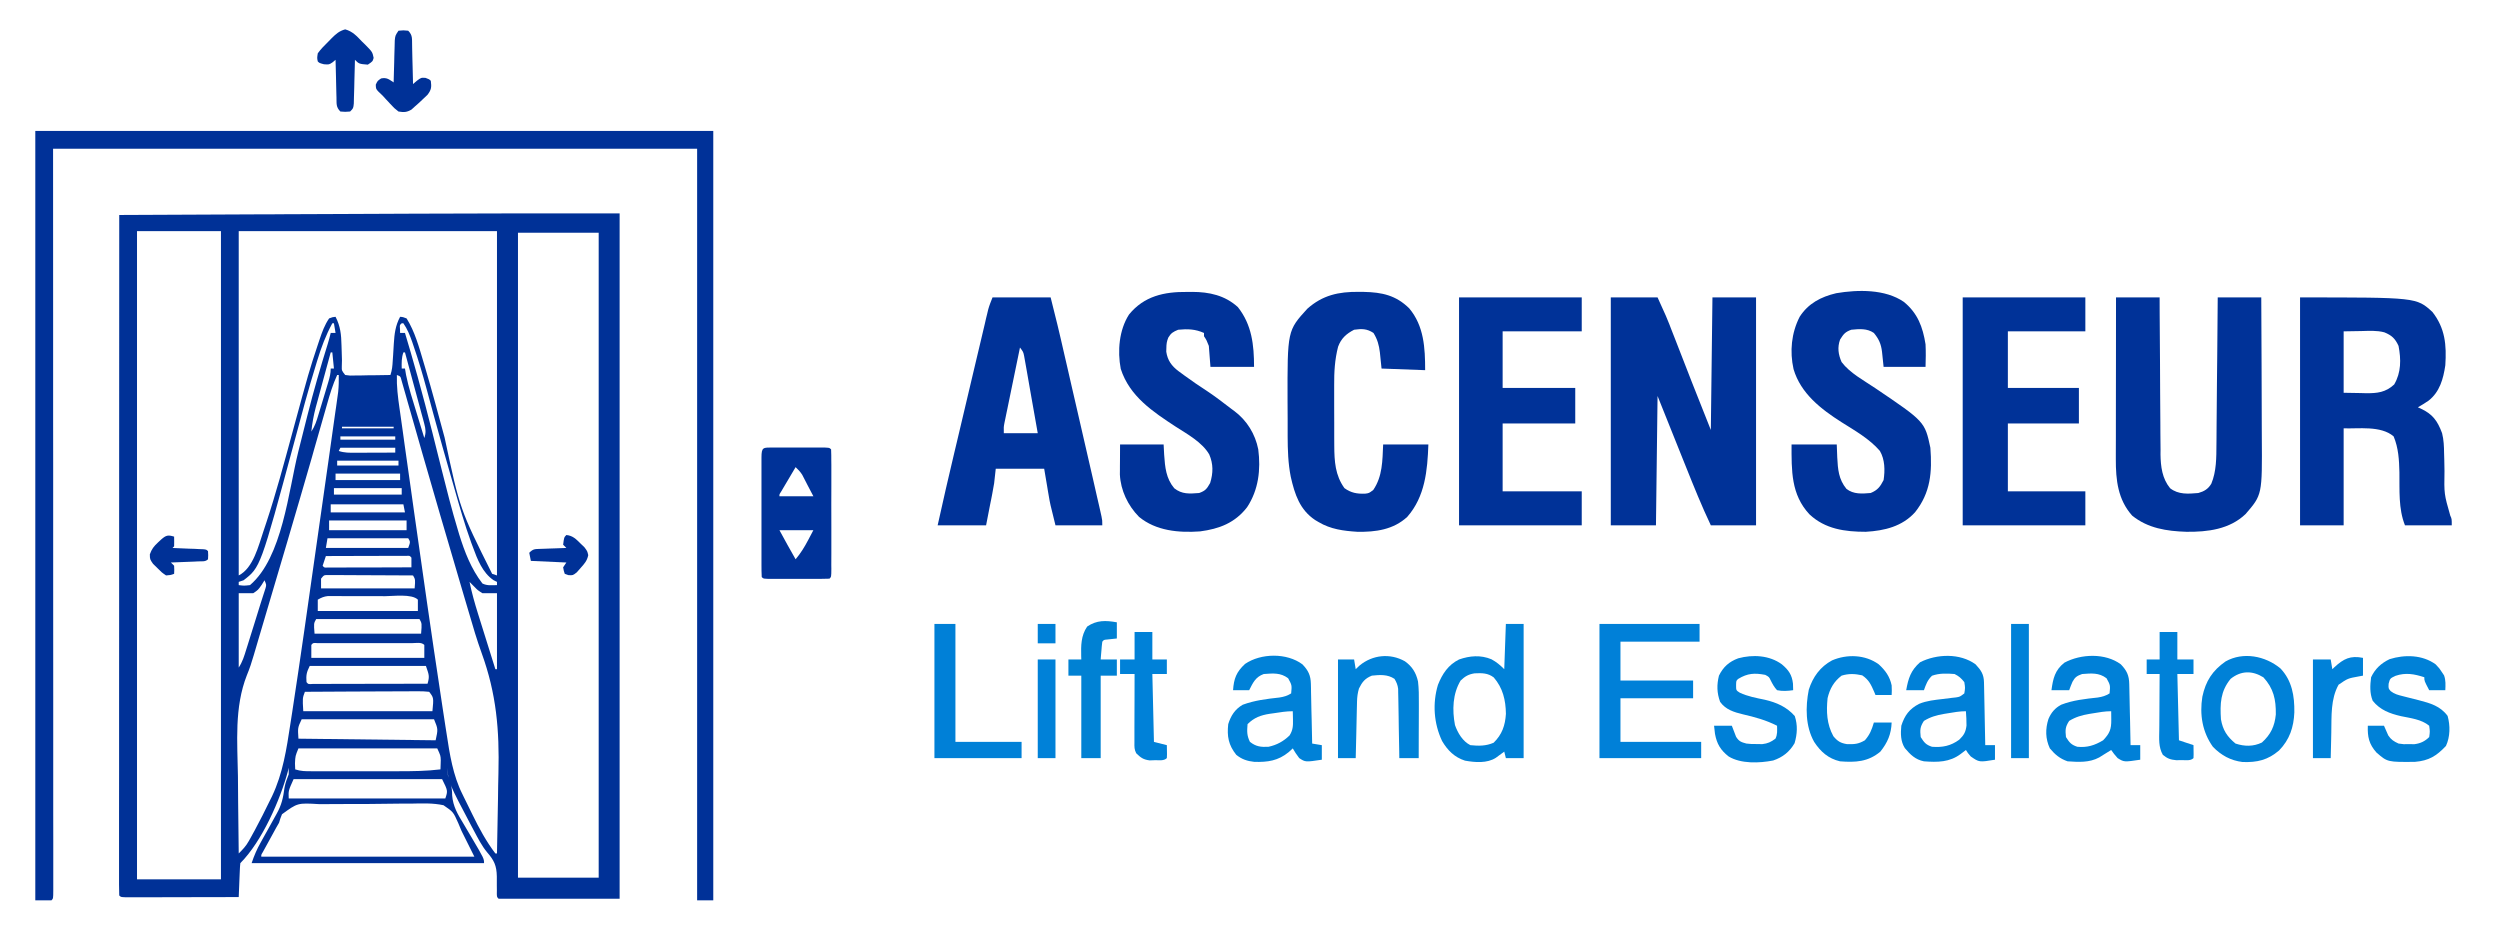 <?xml version="1.0" encoding="UTF-8"?>
<svg xmlns="http://www.w3.org/2000/svg" xmlns:xlink="http://www.w3.org/1999/xlink" width="200px" height="75px" viewBox="0 0 199 75" version="1.1">
<g id="surface1">
<path style=" stroke:none;fill-rule:nonzero;fill:rgb(0%,19.216%,59.216%);fill-opacity:1;" d="M 49.07 17.07 C 49.07 35.16 49.07 53.254 49.07 71.898 C 45.875 71.898 42.68 71.898 39.387 71.898 C 39.258 71.766 39.258 71.766 39.246 71.523 C 39.246 71.418 39.246 71.309 39.25 71.203 C 39.246 71.027 39.246 71.027 39.246 70.848 C 39.242 70.602 39.242 70.359 39.246 70.113 C 39.23 69.254 39.031 68.828 38.473 68.188 C 38.031 67.656 37.727 67.043 37.402 66.434 C 37.328 66.301 37.258 66.164 37.184 66.027 C 35.434 62.711 35.434 62.711 35.254 61.422 C 35.324 62.047 35.324 62.047 35.516 62.641 C 35.648 62.996 35.668 63.258 35.672 63.633 C 35.742 64.516 36.117 65.141 36.57 65.883 C 36.719 66.133 36.863 66.383 37.012 66.633 C 37.121 66.812 37.121 66.812 37.23 67 C 38.223 68.688 38.223 68.688 38.223 69.051 C 32.09 69.051 25.953 69.051 19.629 69.051 C 19.832 68.445 20.051 67.938 20.359 67.391 C 20.406 67.309 20.449 67.227 20.496 67.141 C 20.641 66.883 20.785 66.625 20.93 66.367 C 21.027 66.195 21.121 66.02 21.219 65.844 C 21.355 65.598 21.492 65.352 21.629 65.105 C 22.035 64.387 22.152 63.828 22.262 63.008 C 22.336 62.617 22.453 62.305 22.598 61.941 C 22.598 61.77 22.598 61.598 22.598 61.422 C 22.574 61.523 22.574 61.523 22.551 61.629 C 21.926 63.984 20.461 67.312 18.727 69.051 C 18.703 69.254 18.691 69.457 18.684 69.66 C 18.68 69.781 18.672 69.902 18.668 70.027 C 18.664 70.156 18.656 70.285 18.652 70.418 C 18.645 70.609 18.645 70.609 18.637 70.809 C 18.621 71.129 18.609 71.449 18.598 71.766 C 17.367 71.77 16.141 71.773 14.914 71.773 C 14.344 71.773 13.777 71.777 13.207 71.777 C 12.656 71.777 12.109 71.777 11.559 71.781 C 11.348 71.781 11.137 71.781 10.93 71.781 C 10.637 71.781 10.344 71.781 10.047 71.781 C 9.883 71.781 9.715 71.781 9.543 71.781 C 9.168 71.766 9.168 71.766 9.039 71.637 C 9.027 71.348 9.023 71.062 9.023 70.773 C 9.023 70.68 9.023 70.586 9.023 70.492 C 9.023 70.18 9.023 69.867 9.023 69.555 C 9.023 69.332 9.023 69.105 9.023 68.883 C 9.023 68.262 9.023 67.641 9.023 67.02 C 9.023 66.352 9.023 65.684 9.023 65.016 C 9.023 63.859 9.023 62.699 9.027 61.543 C 9.027 59.867 9.027 58.191 9.027 56.52 C 9.027 53.801 9.027 51.086 9.031 48.367 C 9.031 45.73 9.031 43.09 9.031 40.449 C 9.031 40.289 9.031 40.125 9.031 39.957 C 9.031 39.141 9.031 38.328 9.031 37.512 C 9.035 30.738 9.035 23.969 9.039 17.199 C 12.723 17.18 16.406 17.164 20.086 17.148 C 20.527 17.148 20.969 17.145 21.41 17.145 C 21.5 17.145 21.586 17.141 21.676 17.141 C 22.988 17.137 24.297 17.129 25.605 17.125 C 27.141 17.117 28.672 17.109 30.203 17.105 C 31.012 17.102 31.816 17.098 32.625 17.094 C 38.105 17.066 43.59 17.07 49.07 17.07 Z M 10.461 18.492 C 10.461 35.602 10.461 52.715 10.461 70.344 C 12.676 70.344 14.891 70.344 17.176 70.344 C 17.176 53.234 17.176 36.121 17.176 18.492 C 14.961 18.492 12.742 18.492 10.461 18.492 Z M 18.598 18.492 C 18.598 27.582 18.598 36.668 18.598 46.035 C 19.766 45.449 20.184 43.648 20.582 42.477 C 20.633 42.324 20.684 42.168 20.738 42.008 C 20.766 41.926 20.793 41.844 20.82 41.762 C 21.59 39.434 22.223 37.062 22.867 34.695 C 24.223 29.703 24.223 29.703 24.922 27.59 C 24.992 27.375 24.992 27.375 25.066 27.16 C 25.27 26.555 25.465 26.008 25.828 25.473 C 26.109 25.367 26.109 25.367 26.344 25.344 C 26.738 26.109 26.801 26.77 26.82 27.625 C 26.824 27.742 26.828 27.863 26.832 27.988 C 26.863 28.875 26.863 28.875 26.844 29.305 C 26.836 29.648 26.836 29.648 27.117 30 C 27.496 30.055 27.496 30.055 27.934 30.039 C 28.098 30.035 28.258 30.035 28.426 30.035 C 28.598 30.031 28.766 30.027 28.941 30.023 C 29.117 30.023 29.289 30.02 29.461 30.02 C 29.887 30.016 30.309 30.008 30.734 30 C 30.867 29.602 30.895 29.289 30.918 28.871 C 30.93 28.723 30.938 28.578 30.949 28.426 C 30.969 28.121 30.984 27.812 31.004 27.504 C 31.055 26.703 31.129 26.059 31.508 25.344 C 31.742 25.363 31.742 25.363 32.027 25.473 C 32.684 26.52 33.027 27.773 33.375 28.949 C 33.426 29.129 33.48 29.309 33.535 29.488 C 34.078 31.32 34.57 33.164 35.07 35.012 C 36.297 40.754 36.297 40.754 38.871 45.906 C 39 45.949 39.125 45.992 39.258 46.035 C 39.258 36.945 39.258 27.855 39.258 18.492 C 32.438 18.492 25.621 18.492 18.598 18.492 Z M 40.938 18.621 C 40.938 35.648 40.938 52.672 40.938 70.215 C 43.066 70.215 45.199 70.215 47.395 70.215 C 47.395 53.188 47.395 36.164 47.395 18.621 C 45.262 18.621 43.133 18.621 40.938 18.621 Z M 26.086 25.863 C 25.559 26.828 25.195 27.809 24.875 28.859 C 24.848 28.945 24.824 29.031 24.797 29.117 C 24.156 31.176 23.605 33.262 23.047 35.344 C 20.336 45.383 20.336 45.383 18.984 46.422 C 18.855 46.465 18.727 46.508 18.598 46.551 C 18.598 46.637 18.598 46.723 18.598 46.809 C 19.02 46.863 19.02 46.863 19.5 46.809 C 22.094 44.594 22.574 39.289 23.367 36.117 C 23.582 35.246 23.801 34.375 24.023 33.508 C 24.051 33.402 24.078 33.297 24.105 33.188 C 24.59 31.27 25.137 29.375 25.727 27.488 C 25.812 27.207 25.887 26.926 25.957 26.637 C 26.086 26.637 26.211 26.637 26.344 26.637 C 26.281 26.254 26.281 26.254 26.215 25.863 C 26.172 25.863 26.129 25.863 26.086 25.863 Z M 31.637 25.863 C 31.473 26 31.473 26 31.5 26.324 C 31.504 26.426 31.508 26.531 31.508 26.637 C 31.637 26.637 31.766 26.637 31.898 26.637 C 32.219 27.699 32.527 28.762 32.824 29.832 C 32.852 29.926 32.879 30.02 32.906 30.117 C 33.32 31.605 33.711 33.102 34.09 34.602 C 34.109 34.688 34.133 34.777 34.156 34.867 C 34.383 35.762 34.605 36.656 34.828 37.551 C 35.234 39.176 35.645 40.793 36.129 42.395 C 36.164 42.512 36.199 42.629 36.234 42.75 C 36.672 44.156 37.191 45.508 38.094 46.68 C 38.477 46.871 38.836 46.816 39.258 46.809 C 39.258 46.727 39.258 46.641 39.258 46.551 C 39.168 46.508 39.078 46.461 38.984 46.414 C 38.102 45.82 37.688 44.746 37.336 43.777 C 37.289 43.664 37.246 43.547 37.203 43.426 C 36.668 41.953 36.242 40.445 35.812 38.938 C 35.723 38.629 35.633 38.316 35.543 38.004 C 35.105 36.488 34.68 34.969 34.262 33.449 C 34.227 33.312 34.188 33.176 34.148 33.035 C 33.977 32.398 33.801 31.762 33.629 31.121 C 33.316 29.957 32.977 28.809 32.582 27.668 C 32.547 27.562 32.508 27.457 32.473 27.344 C 32.285 26.816 32.094 26.328 31.77 25.863 C 31.727 25.863 31.684 25.863 31.637 25.863 Z M 25.957 28.191 C 25.754 28.926 25.555 29.66 25.355 30.398 C 25.289 30.648 25.223 30.898 25.152 31.148 C 25.055 31.508 24.957 31.871 24.859 32.23 C 24.828 32.34 24.797 32.453 24.766 32.566 C 24.594 33.219 24.477 33.852 24.406 34.527 C 24.695 34.094 24.828 33.672 24.973 33.18 C 25 33.086 25.031 32.992 25.059 32.898 C 25.117 32.699 25.176 32.504 25.238 32.309 C 25.328 32.004 25.418 31.703 25.512 31.402 C 25.566 31.211 25.625 31.02 25.684 30.828 C 25.711 30.738 25.738 30.648 25.766 30.555 C 25.875 30.184 25.957 29.875 25.957 29.484 C 26.043 29.484 26.129 29.484 26.215 29.484 C 26.172 29.055 26.129 28.629 26.086 28.191 C 26.043 28.191 26 28.191 25.957 28.191 Z M 31.77 28.191 C 31.617 28.641 31.629 29.012 31.637 29.484 C 31.723 29.484 31.809 29.484 31.898 29.484 C 31.941 29.734 31.941 29.734 31.984 29.992 C 32.188 31.012 32.512 31.996 32.816 32.992 C 32.879 33.191 32.938 33.391 33 33.59 C 33.148 34.074 33.297 34.559 33.445 35.043 C 33.594 34.605 33.555 34.328 33.438 33.887 C 33.402 33.758 33.367 33.633 33.336 33.5 C 33.297 33.367 33.258 33.23 33.223 33.09 C 33.184 32.949 33.145 32.809 33.109 32.664 C 32.988 32.219 32.867 31.773 32.746 31.324 C 32.664 31.023 32.582 30.719 32.5 30.418 C 32.301 29.676 32.098 28.934 31.898 28.191 C 31.855 28.191 31.812 28.191 31.77 28.191 Z M 26.473 30 C 26.121 30.766 25.887 31.543 25.66 32.352 C 25.617 32.496 25.574 32.641 25.535 32.789 C 25.445 33.105 25.355 33.418 25.266 33.73 C 25.047 34.5 24.828 35.27 24.605 36.039 C 24.555 36.219 24.504 36.398 24.453 36.582 C 23.836 38.73 23.207 40.879 22.574 43.027 C 22.547 43.121 22.52 43.215 22.492 43.309 C 21.766 45.785 21.035 48.258 20.297 50.73 C 20.246 50.906 20.246 50.906 20.191 51.086 C 20.125 51.312 20.059 51.539 19.992 51.766 C 19.926 51.984 19.859 52.207 19.797 52.426 C 19.641 52.969 19.469 53.492 19.25 54.016 C 18.238 56.59 18.492 59.383 18.535 62.098 C 18.543 62.797 18.547 63.496 18.551 64.191 C 18.562 65.555 18.578 66.914 18.598 68.277 C 18.914 67.965 19.184 67.684 19.398 67.293 C 19.477 67.16 19.477 67.16 19.551 67.023 C 19.605 66.926 19.656 66.832 19.711 66.73 C 19.766 66.633 19.82 66.531 19.879 66.426 C 20.305 65.637 20.707 64.84 21.098 64.031 C 21.148 63.926 21.203 63.82 21.258 63.711 C 22.137 61.855 22.422 59.93 22.73 57.914 C 22.777 57.594 22.828 57.273 22.879 56.953 C 23.543 52.629 24.152 48.301 24.766 43.969 C 24.934 42.785 25.102 41.598 25.273 40.41 C 25.418 39.383 25.562 38.355 25.711 37.328 C 25.727 37.223 25.742 37.113 25.758 37.004 C 25.844 36.383 25.934 35.766 26.02 35.145 C 26.047 34.957 26.074 34.773 26.098 34.586 C 26.18 34.008 26.262 33.426 26.344 32.844 C 26.363 32.715 26.363 32.715 26.383 32.586 C 26.418 32.324 26.453 32.066 26.492 31.805 C 26.512 31.656 26.535 31.504 26.555 31.348 C 26.602 30.895 26.609 30.453 26.602 30 C 26.559 30 26.516 30 26.473 30 Z M 31.25 30 C 31.223 30.906 31.332 31.77 31.461 32.664 C 31.496 32.906 31.496 32.906 31.531 33.152 C 31.59 33.598 31.656 34.043 31.719 34.484 C 31.77 34.863 31.824 35.242 31.875 35.617 C 32.031 36.734 32.191 37.848 32.348 38.961 C 32.438 39.594 32.527 40.223 32.613 40.852 C 33.309 45.762 34.004 50.668 34.75 55.57 C 34.801 55.906 34.852 56.246 34.902 56.582 C 34.98 57.102 35.062 57.625 35.141 58.145 C 35.172 58.328 35.199 58.508 35.227 58.691 C 35.473 60.328 35.742 62.047 36.496 63.539 C 36.539 63.625 36.582 63.715 36.625 63.805 C 36.715 63.988 36.805 64.168 36.895 64.352 C 37.031 64.625 37.164 64.898 37.297 65.172 C 37.828 66.262 38.395 67.309 39.129 68.277 C 39.172 68.277 39.215 68.277 39.258 68.277 C 39.293 66.812 39.32 65.348 39.34 63.883 C 39.348 63.203 39.355 62.523 39.375 61.844 C 39.461 58.414 39.211 55.5 38.039 52.266 C 37.652 51.203 37.336 50.121 37.02 49.035 C 36.891 48.586 36.758 48.137 36.621 47.688 C 36.52 47.34 36.418 46.996 36.316 46.652 C 36.176 46.172 36.035 45.695 35.895 45.215 C 35.09 42.492 34.293 39.766 33.512 37.039 C 33.441 36.805 33.375 36.574 33.309 36.34 C 33.027 35.352 32.742 34.359 32.461 33.371 C 32.348 32.969 32.234 32.57 32.117 32.172 C 32.066 31.988 32.012 31.801 31.961 31.617 C 31.891 31.367 31.816 31.117 31.746 30.867 C 31.688 30.656 31.688 30.656 31.625 30.441 C 31.543 30.109 31.543 30.109 31.25 30 Z M 26.859 34.137 C 26.859 34.18 26.859 34.223 26.859 34.266 C 28.223 34.266 29.586 34.266 30.992 34.266 C 30.992 34.223 30.992 34.184 30.992 34.137 C 29.629 34.137 28.266 34.137 26.859 34.137 Z M 24.277 34.527 C 24.406 35.043 24.406 35.043 24.406 35.043 Z M 26.73 34.914 C 26.73 35 26.73 35.086 26.73 35.172 C 28.18 35.172 29.629 35.172 31.121 35.172 C 31.121 35.086 31.121 35 31.121 34.914 C 29.672 34.914 28.223 34.914 26.73 34.914 Z M 24.148 35.043 C 24.277 35.43 24.277 35.43 24.277 35.43 Z M 33.574 35.172 C 33.703 35.43 33.703 35.43 33.703 35.43 Z M 24.02 35.559 C 24.148 35.82 24.148 35.82 24.148 35.82 Z M 33.703 35.691 C 33.832 35.949 33.832 35.949 33.832 35.949 Z M 26.73 35.82 C 26.688 35.906 26.645 35.988 26.602 36.078 C 27.055 36.23 27.461 36.223 27.93 36.219 C 28.023 36.219 28.113 36.219 28.207 36.219 C 28.5 36.219 28.789 36.215 29.078 36.215 C 29.277 36.215 29.477 36.215 29.672 36.215 C 30.156 36.211 30.637 36.211 31.121 36.207 C 31.121 36.078 31.121 35.949 31.121 35.82 C 29.672 35.82 28.223 35.82 26.73 35.82 Z M 26.473 36.852 C 26.473 36.98 26.473 37.109 26.473 37.242 C 28.094 37.242 29.711 37.242 31.379 37.242 C 31.379 37.113 31.379 36.984 31.379 36.852 C 29.762 36.852 28.141 36.852 26.473 36.852 Z M 26.344 37.887 C 26.344 38.059 26.344 38.23 26.344 38.406 C 28.047 38.406 29.754 38.406 31.508 38.406 C 31.508 38.234 31.508 38.062 31.508 37.887 C 29.805 37.887 28.102 37.887 26.344 37.887 Z M 26.215 39.051 C 26.215 39.223 26.215 39.395 26.215 39.57 C 28.004 39.57 29.793 39.57 31.637 39.57 C 31.637 39.398 31.637 39.227 31.637 39.051 C 29.848 39.051 28.059 39.051 26.215 39.051 Z M 25.957 40.344 C 25.957 40.559 25.957 40.773 25.957 40.992 C 27.918 40.992 29.879 40.992 31.898 40.992 C 31.832 40.672 31.832 40.672 31.77 40.344 C 29.852 40.344 27.934 40.344 25.957 40.344 Z M 25.828 41.637 C 25.828 41.895 25.828 42.148 25.828 42.414 C 27.871 42.414 29.918 42.414 32.027 42.414 C 32.027 42.156 32.027 41.902 32.027 41.637 C 29.98 41.637 27.934 41.637 25.828 41.637 Z M 25.699 43.059 C 25.656 43.316 25.613 43.574 25.57 43.836 C 27.742 43.836 29.914 43.836 32.156 43.836 C 32.336 43.352 32.336 43.352 32.156 43.059 C 30.023 43.059 27.895 43.059 25.699 43.059 Z M 25.57 44.484 C 25.484 44.738 25.398 44.996 25.312 45.258 C 25.441 45.418 25.441 45.418 25.719 45.402 C 25.844 45.402 25.969 45.402 26.094 45.402 C 26.234 45.402 26.375 45.402 26.52 45.402 C 26.668 45.402 26.82 45.402 26.977 45.402 C 27.133 45.398 27.289 45.398 27.445 45.398 C 27.941 45.398 28.438 45.398 28.934 45.395 C 29.27 45.395 29.605 45.395 29.941 45.395 C 30.766 45.395 31.59 45.391 32.414 45.387 C 32.418 45.129 32.418 44.871 32.414 44.613 C 32.281 44.453 32.281 44.453 32.016 44.469 C 31.895 44.469 31.777 44.469 31.652 44.469 C 31.453 44.469 31.453 44.469 31.246 44.469 C 31.027 44.469 31.027 44.469 30.801 44.469 C 30.652 44.469 30.504 44.469 30.352 44.469 C 29.875 44.473 29.395 44.473 28.918 44.477 C 28.594 44.477 28.273 44.477 27.949 44.477 C 27.156 44.477 26.363 44.48 25.57 44.484 Z M 25.184 46.293 C 25.184 46.551 25.184 46.805 25.184 47.07 C 27.652 47.07 30.125 47.07 32.672 47.07 C 32.73 46.359 32.73 46.359 32.543 46.035 C 31.535 46.027 30.527 46.023 29.523 46.02 C 29.18 46.02 28.836 46.016 28.492 46.016 C 28.004 46.012 27.512 46.012 27.02 46.008 C 26.863 46.008 26.711 46.008 26.551 46.004 C 26.41 46.004 26.27 46.004 26.121 46.004 C 25.996 46.004 25.871 46.004 25.742 46.004 C 25.414 46.004 25.414 46.004 25.184 46.293 Z M 20.793 46.164 C 20.922 46.422 20.922 46.422 20.922 46.422 Z M 20.66 46.422 C 20.586 46.547 20.508 46.668 20.43 46.793 C 20.145 47.199 20.145 47.199 19.758 47.457 C 19.375 47.457 18.992 47.457 18.598 47.457 C 18.598 49.418 18.598 51.383 18.598 53.406 C 18.902 52.945 19.043 52.473 19.203 51.949 C 19.238 51.844 19.27 51.738 19.305 51.629 C 19.41 51.293 19.516 50.953 19.621 50.617 C 19.691 50.395 19.762 50.168 19.832 49.945 C 19.996 49.422 20.156 48.895 20.32 48.371 C 20.395 48.137 20.469 47.906 20.543 47.672 C 20.598 47.5 20.598 47.5 20.656 47.324 C 20.684 47.23 20.715 47.137 20.746 47.043 C 20.816 46.781 20.816 46.781 20.66 46.422 Z M 37.062 46.551 C 37.242 47.418 37.477 48.258 37.742 49.102 C 37.781 49.23 37.82 49.355 37.863 49.488 C 37.988 49.891 38.113 50.293 38.242 50.699 C 38.328 50.973 38.414 51.246 38.5 51.523 C 38.707 52.195 38.918 52.863 39.129 53.535 C 39.172 53.535 39.215 53.535 39.258 53.535 C 39.258 51.527 39.258 49.523 39.258 47.457 C 38.875 47.457 38.492 47.457 38.094 47.457 C 37.723 47.223 37.723 47.223 37.449 46.941 C 37.32 46.809 37.191 46.68 37.062 46.551 Z M 24.922 47.973 C 24.922 48.273 24.922 48.57 24.922 48.879 C 27.566 48.879 30.207 48.879 32.93 48.879 C 32.93 48.582 32.93 48.281 32.93 47.973 C 32.445 47.488 30.941 47.695 30.301 47.695 C 30.094 47.691 30.094 47.691 29.883 47.691 C 29.594 47.691 29.305 47.691 29.016 47.691 C 28.57 47.691 28.129 47.688 27.684 47.688 C 27.402 47.688 27.121 47.688 26.84 47.688 C 26.707 47.684 26.574 47.684 26.438 47.684 C 26.312 47.684 26.191 47.684 26.062 47.684 C 25.953 47.684 25.848 47.684 25.734 47.684 C 25.414 47.719 25.203 47.812 24.922 47.973 Z M 24.793 49.527 C 24.598 49.871 24.598 49.871 24.664 50.691 C 27.477 50.691 30.289 50.691 33.188 50.691 C 33.254 49.871 33.254 49.871 33.059 49.527 C 30.332 49.527 27.605 49.527 24.793 49.527 Z M 24.406 51.594 C 24.406 51.938 24.406 52.277 24.406 52.629 C 27.391 52.629 30.371 52.629 33.445 52.629 C 33.445 52.289 33.445 51.945 33.445 51.594 C 33.207 51.355 32.816 51.449 32.5 51.449 C 32.414 51.449 32.328 51.449 32.238 51.449 C 31.957 51.449 31.672 51.449 31.387 51.449 C 31.191 51.449 30.996 51.449 30.801 51.449 C 30.387 51.449 29.977 51.449 29.562 51.449 C 29.035 51.449 28.504 51.449 27.977 51.449 C 27.57 51.449 27.164 51.449 26.758 51.449 C 26.562 51.449 26.367 51.449 26.172 51.449 C 25.898 51.449 25.629 51.449 25.355 51.449 C 25.199 51.449 25.043 51.449 24.883 51.449 C 24.547 51.426 24.547 51.426 24.406 51.594 Z M 24.277 53.277 C 24.02 53.793 23.98 54.012 24.02 54.57 C 24.164 54.742 24.164 54.742 24.527 54.715 C 24.781 54.715 24.781 54.715 25.039 54.715 C 25.18 54.715 25.18 54.715 25.324 54.715 C 25.633 54.715 25.941 54.711 26.25 54.711 C 26.465 54.711 26.68 54.711 26.895 54.711 C 27.457 54.711 28.023 54.707 28.586 54.707 C 29.164 54.707 29.738 54.707 30.312 54.703 C 31.445 54.703 32.574 54.699 33.703 54.699 C 33.887 54.082 33.805 53.957 33.574 53.277 C 30.508 53.277 27.438 53.277 24.277 53.277 Z M 23.891 55.344 C 23.699 55.848 23.699 55.848 23.762 56.898 C 27.172 56.898 30.578 56.898 34.094 56.898 C 34.199 55.816 34.199 55.816 33.832 55.344 C 33.508 55.309 33.215 55.297 32.891 55.301 C 32.746 55.301 32.746 55.301 32.598 55.301 C 32.277 55.301 31.953 55.305 31.633 55.309 C 31.41 55.309 31.188 55.309 30.965 55.309 C 30.379 55.309 29.793 55.312 29.207 55.316 C 28.609 55.32 28.012 55.324 27.414 55.324 C 26.238 55.328 25.062 55.336 23.891 55.344 Z M 23.633 57.543 C 23.316 58.215 23.316 58.215 23.375 59.094 C 26.996 59.137 30.617 59.18 34.352 59.223 C 34.547 58.328 34.547 58.328 34.223 57.543 C 30.727 57.543 27.23 57.543 23.633 57.543 Z M 22.855 59.223 C 22.988 59.613 22.988 59.613 22.988 59.613 Z M 34.867 59.223 C 34.996 59.613 34.996 59.613 34.996 59.613 Z M 23.375 59.871 C 23.125 60.48 23.125 60.48 23.098 61.074 C 23.105 61.23 23.109 61.391 23.117 61.551 C 23.574 61.703 23.941 61.699 24.426 61.699 C 24.52 61.699 24.613 61.699 24.707 61.699 C 25.02 61.699 25.328 61.699 25.637 61.699 C 25.855 61.699 26.07 61.699 26.285 61.699 C 26.738 61.699 27.195 61.699 27.648 61.699 C 28.227 61.695 28.805 61.699 29.383 61.699 C 29.828 61.699 30.277 61.699 30.723 61.699 C 30.934 61.699 31.148 61.699 31.363 61.699 C 32.492 61.699 33.613 61.688 34.738 61.551 C 34.742 61.395 34.75 61.238 34.754 61.074 C 34.758 60.988 34.762 60.898 34.762 60.809 C 34.746 60.445 34.746 60.445 34.48 59.871 C 30.816 59.871 27.148 59.871 23.375 59.871 Z M 22.988 62.328 C 22.57 63.258 22.57 63.258 22.598 63.879 C 26.734 63.879 30.867 63.879 35.125 63.879 C 35.332 63.266 35.332 63.266 34.867 62.328 C 30.945 62.328 27.027 62.328 22.988 62.328 Z M 22.059 65.141 C 21.922 65.488 21.922 65.488 21.824 65.82 C 21.754 65.945 21.68 66.07 21.605 66.199 C 21.426 66.527 21.246 66.855 21.066 67.184 C 21 67.301 20.938 67.418 20.871 67.539 C 20.809 67.648 20.75 67.758 20.688 67.871 C 20.633 67.973 20.578 68.07 20.523 68.172 C 20.395 68.383 20.395 68.383 20.402 68.535 C 26.027 68.535 31.652 68.535 37.449 68.535 C 37.109 67.852 36.77 67.168 36.418 66.465 C 36.332 66.262 36.25 66.059 36.16 65.848 C 35.762 64.953 35.762 64.953 34.98 64.418 C 34.129 64.234 33.266 64.27 32.398 64.289 C 32.121 64.293 31.84 64.289 31.559 64.289 C 30.973 64.289 30.387 64.297 29.801 64.309 C 29.051 64.324 28.305 64.324 27.551 64.32 C 26.973 64.316 26.398 64.32 25.82 64.328 C 25.543 64.332 25.266 64.332 24.988 64.328 C 23.309 64.23 23.309 64.23 22.059 65.141 Z M 22.059 65.141 "/>
<path style=" stroke:none;fill-rule:nonzero;fill:rgb(0%,19.216%,59.608%);fill-opacity:1;" d="M 2.324 10.473 C 20.223 10.473 38.121 10.473 56.562 10.473 C 56.562 30.785 56.562 51.098 56.562 72.027 C 56.137 72.027 55.711 72.027 55.27 72.027 C 55.27 52.184 55.27 32.34 55.27 11.898 C 38.266 11.898 21.266 11.898 3.746 11.898 C 3.746 16.227 3.746 20.555 3.75 25.016 C 3.75 27.75 3.75 30.484 3.75 33.219 C 3.75 34.562 3.75 35.906 3.754 37.25 C 3.754 37.434 3.754 37.613 3.754 37.797 C 3.754 40.707 3.754 43.613 3.754 46.523 C 3.758 49.598 3.758 52.668 3.758 55.742 C 3.758 57.586 3.758 59.426 3.758 61.27 C 3.758 62.531 3.762 63.789 3.758 65.051 C 3.758 65.781 3.758 66.508 3.762 67.238 C 3.762 67.906 3.762 68.57 3.762 69.238 C 3.762 69.48 3.762 69.723 3.762 69.965 C 3.762 70.289 3.762 70.617 3.762 70.945 C 3.762 71.086 3.762 71.086 3.762 71.234 C 3.758 71.883 3.758 71.883 3.617 72.027 C 3.191 72.027 2.762 72.027 2.324 72.027 C 2.324 51.715 2.324 31.402 2.324 10.473 Z M 2.324 10.473 "/>
<path style=" stroke:none;fill-rule:nonzero;fill:rgb(0%,19.608%,59.608%);fill-opacity:1;" d="M 128.363 23.793 C 129.598 23.793 130.832 23.793 132.105 23.793 C 132.832 25.395 132.832 25.395 133.047 25.941 C 133.094 26.066 133.145 26.188 133.191 26.316 C 133.242 26.445 133.293 26.574 133.344 26.707 C 133.426 26.914 133.426 26.914 133.508 27.125 C 133.68 27.562 133.848 28 134.02 28.441 C 134.188 28.875 134.359 29.309 134.527 29.742 C 134.633 30.012 134.738 30.281 134.84 30.547 C 135.344 31.836 135.855 33.113 136.367 34.398 C 136.41 30.898 136.453 27.398 136.496 23.793 C 137.648 23.793 138.801 23.793 139.984 23.793 C 139.984 29.809 139.984 35.828 139.984 42.027 C 138.793 42.027 137.598 42.027 136.367 42.027 C 135.641 40.496 135.012 38.934 134.383 37.363 C 134.277 37.098 134.172 36.836 134.066 36.574 C 133.41 34.945 132.758 33.312 132.105 31.68 C 132.066 35.094 132.023 38.508 131.977 42.027 C 130.785 42.027 129.59 42.027 128.363 42.027 C 128.363 36.008 128.363 29.992 128.363 23.793 Z M 128.363 23.793 "/>
<path style=" stroke:none;fill-rule:nonzero;fill:rgb(0%,19.608%,59.608%);fill-opacity:1;" d="M 183.504 23.793 C 192.82 23.793 192.82 23.793 194.094 24.957 C 195.117 26.27 195.23 27.602 195.125 29.223 C 194.965 30.305 194.68 31.348 193.793 32.047 C 193.512 32.238 193.227 32.418 192.93 32.586 C 193.035 32.633 193.035 32.633 193.137 32.676 C 194.105 33.125 194.492 33.648 194.867 34.656 C 195 35.188 195.02 35.699 195.027 36.25 C 195.031 36.434 195.035 36.621 195.043 36.805 C 195.047 37.094 195.055 37.383 195.059 37.676 C 195.027 39.52 195.027 39.52 195.523 41.254 C 195.641 41.508 195.641 41.508 195.641 42.027 C 194.406 42.027 193.172 42.027 191.898 42.027 C 191.363 40.688 191.473 39.207 191.453 37.785 C 191.43 36.797 191.379 35.836 190.992 34.914 C 189.973 34.023 188.113 34.316 186.992 34.266 C 186.992 36.828 186.992 39.387 186.992 42.027 C 185.84 42.027 184.688 42.027 183.504 42.027 C 183.504 36.008 183.504 29.992 183.504 23.793 Z M 186.992 26.508 C 186.992 28.129 186.992 29.75 186.992 31.422 C 187.664 31.434 187.664 31.434 188.355 31.445 C 188.496 31.449 188.633 31.453 188.777 31.457 C 189.68 31.465 190.348 31.395 191.035 30.758 C 191.598 29.797 191.59 28.746 191.383 27.672 C 191.113 27.086 190.844 26.828 190.246 26.586 C 189.648 26.426 189.031 26.469 188.418 26.484 C 187.711 26.496 187.711 26.496 186.992 26.508 Z M 186.992 26.508 "/>
<path style=" stroke:none;fill-rule:nonzero;fill:rgb(0%,19.608%,59.608%);fill-opacity:1;" d="M 168.781 23.793 C 169.934 23.793 171.082 23.793 172.27 23.793 C 172.27 24.199 172.273 24.602 172.273 25.02 C 172.281 26.359 172.289 27.699 172.301 29.035 C 172.305 29.848 172.309 30.66 172.312 31.473 C 172.316 32.258 172.32 33.039 172.328 33.824 C 172.332 34.121 172.332 34.422 172.332 34.719 C 172.336 35.141 172.336 35.559 172.344 35.977 C 172.34 36.16 172.34 36.16 172.34 36.348 C 172.355 37.332 172.473 38.281 173.109 39.059 C 173.777 39.578 174.555 39.512 175.367 39.441 C 175.828 39.312 176.156 39.121 176.406 38.695 C 176.82 37.695 176.809 36.602 176.816 35.539 C 176.816 35.41 176.816 35.281 176.82 35.152 C 176.824 34.73 176.824 34.312 176.828 33.895 C 176.832 33.605 176.836 33.312 176.836 33.02 C 176.844 32.258 176.852 31.492 176.855 30.727 C 176.863 29.945 176.871 29.168 176.879 28.387 C 176.891 26.855 176.906 25.324 176.918 23.793 C 178.066 23.793 179.219 23.793 180.402 23.793 C 180.414 25.582 180.422 27.371 180.426 29.16 C 180.426 29.992 180.43 30.824 180.434 31.656 C 180.438 32.457 180.441 33.262 180.441 34.066 C 180.441 34.371 180.441 34.676 180.445 34.98 C 180.477 39.582 180.477 39.582 179.145 41.125 C 177.863 42.348 176.113 42.562 174.41 42.543 C 172.836 42.492 171.332 42.266 170.074 41.25 C 168.926 39.965 168.762 38.395 168.766 36.742 C 168.766 36.602 168.766 36.461 168.766 36.316 C 168.766 35.855 168.77 35.395 168.77 34.93 C 168.77 34.609 168.77 34.289 168.77 33.969 C 168.77 33.125 168.773 32.281 168.773 31.441 C 168.773 30.578 168.773 29.719 168.777 28.859 C 168.777 27.168 168.781 25.48 168.781 23.793 Z M 168.781 23.793 "/>
<path style=" stroke:none;fill-rule:nonzero;fill:rgb(0%,19.608%,59.608%);fill-opacity:1;" d="M 151.809 24.152 C 152.91 25.051 153.324 26.156 153.543 27.543 C 153.574 28.152 153.562 28.746 153.543 29.352 C 152.438 29.352 151.328 29.352 150.188 29.352 C 150.09 28.434 150.09 28.434 150.062 28.148 C 149.988 27.52 149.809 27.121 149.41 26.637 C 148.867 26.258 148.242 26.316 147.602 26.379 C 147.109 26.559 146.988 26.719 146.707 27.164 C 146.48 27.793 146.562 28.359 146.828 28.965 C 147.496 29.848 148.602 30.43 149.508 31.043 C 153.484 33.73 153.484 33.73 153.93 35.82 C 154.078 37.77 153.949 39.41 152.707 40.977 C 151.672 42.121 150.258 42.457 148.766 42.543 C 147.094 42.543 145.516 42.328 144.258 41.148 C 142.773 39.559 142.824 37.648 142.824 35.559 C 144.02 35.559 145.211 35.559 146.441 35.559 C 146.453 35.902 146.469 36.242 146.48 36.594 C 146.531 37.547 146.586 38.34 147.215 39.109 C 147.785 39.555 148.465 39.5 149.152 39.441 C 149.707 39.215 149.918 38.934 150.188 38.406 C 150.305 37.625 150.297 36.77 149.891 36.074 C 149.066 35.113 147.891 34.449 146.832 33.781 C 145.176 32.73 143.559 31.477 142.984 29.531 C 142.668 28.117 142.809 26.641 143.473 25.344 C 144.16 24.273 145.176 23.746 146.395 23.457 C 148.129 23.164 150.316 23.121 151.809 24.152 Z M 151.809 24.152 "/>
<path style=" stroke:none;fill-rule:nonzero;fill:rgb(0%,19.608%,59.608%);fill-opacity:1;" d="M 94.465 23.355 C 94.602 23.355 94.738 23.355 94.879 23.352 C 96.242 23.355 97.5 23.629 98.531 24.57 C 99.652 25.988 99.824 27.602 99.824 29.352 C 98.672 29.352 97.523 29.352 96.336 29.352 C 96.293 28.797 96.25 28.242 96.207 27.672 C 96.027 27.215 96.027 27.215 95.82 26.898 C 95.82 26.812 95.82 26.727 95.82 26.637 C 95.125 26.324 94.504 26.305 93.754 26.379 C 93.355 26.543 93.184 26.641 92.965 27.004 C 92.84 27.309 92.812 27.523 92.809 27.852 C 92.809 27.945 92.805 28.039 92.801 28.137 C 92.906 28.836 93.23 29.277 93.789 29.699 C 93.895 29.777 93.895 29.777 94.004 29.855 C 94.078 29.91 94.152 29.965 94.23 30.023 C 94.832 30.469 95.453 30.883 96.078 31.293 C 96.746 31.738 97.379 32.227 98.016 32.715 C 98.129 32.797 98.129 32.797 98.246 32.883 C 99.254 33.637 99.918 34.723 100.16 35.945 C 100.371 37.566 100.184 39.188 99.27 40.574 C 98.297 41.832 97.051 42.309 95.504 42.512 C 93.805 42.633 91.984 42.473 90.621 41.348 C 89.73 40.445 89.148 39.227 89.09 37.953 C 89.09 37.844 89.09 37.734 89.094 37.617 C 89.094 37.512 89.094 37.402 89.094 37.289 C 89.094 37.152 89.094 37.02 89.098 36.879 C 89.098 36.441 89.102 36.008 89.105 35.559 C 90.254 35.559 91.406 35.559 92.59 35.559 C 92.605 35.832 92.617 36.105 92.633 36.383 C 92.703 37.383 92.781 38.273 93.438 39.059 C 94.062 39.555 94.66 39.5 95.434 39.441 C 95.941 39.258 96.043 39.109 96.312 38.641 C 96.559 37.844 96.57 37.117 96.238 36.352 C 95.668 35.379 94.504 34.742 93.574 34.145 C 91.727 32.934 89.867 31.711 89.16 29.508 C 88.887 28.078 89.027 26.402 89.82 25.164 C 91.023 23.684 92.633 23.336 94.465 23.355 Z M 94.465 23.355 "/>
<path style=" stroke:none;fill-rule:nonzero;fill:rgb(0%,19.608%,59.608%);fill-opacity:1;" d="M 78.902 23.793 C 80.438 23.793 81.973 23.793 83.551 23.793 C 84.145 26.172 84.145 26.172 84.363 27.113 C 84.387 27.223 84.41 27.332 84.438 27.441 C 84.52 27.793 84.598 28.145 84.68 28.496 C 84.738 28.75 84.797 29 84.855 29.25 C 84.977 29.777 85.094 30.301 85.215 30.824 C 85.367 31.484 85.52 32.145 85.672 32.805 C 86.016 34.301 86.359 35.797 86.703 37.293 C 86.777 37.621 86.852 37.949 86.93 38.277 C 87.039 38.758 87.148 39.242 87.258 39.723 C 87.316 39.977 87.375 40.23 87.434 40.484 C 87.484 40.707 87.484 40.707 87.535 40.934 C 87.562 41.062 87.594 41.191 87.621 41.32 C 87.684 41.637 87.684 41.637 87.684 42.027 C 86.449 42.027 85.211 42.027 83.938 42.027 C 83.504 40.281 83.504 40.281 83.402 39.672 C 83.379 39.555 83.359 39.438 83.34 39.316 C 83.316 39.176 83.293 39.035 83.27 38.891 C 83.191 38.43 83.113 37.973 83.035 37.5 C 81.758 37.5 80.477 37.5 79.16 37.5 C 79.117 37.883 79.074 38.27 79.031 38.664 C 78.984 38.949 78.934 39.23 78.879 39.512 C 78.852 39.648 78.824 39.781 78.801 39.918 C 78.766 40.082 78.734 40.246 78.699 40.418 C 78.598 40.949 78.492 41.48 78.387 42.027 C 77.109 42.027 75.828 42.027 74.512 42.027 C 74.941 40.062 75.398 38.109 75.859 36.156 C 75.922 35.902 75.98 35.652 76.039 35.402 C 76.203 34.703 76.371 34.004 76.535 33.305 C 76.746 32.406 76.961 31.508 77.172 30.609 C 77.336 29.91 77.504 29.211 77.668 28.512 C 77.766 28.094 77.863 27.68 77.965 27.262 C 78.07 26.801 78.184 26.34 78.293 25.875 C 78.324 25.738 78.355 25.602 78.387 25.461 C 78.418 25.336 78.449 25.211 78.48 25.082 C 78.504 24.973 78.531 24.863 78.559 24.75 C 78.648 24.426 78.777 24.109 78.902 23.793 Z M 81.098 27.801 C 80.914 28.695 80.73 29.586 80.547 30.48 C 80.484 30.785 80.422 31.09 80.359 31.391 C 80.27 31.828 80.18 32.266 80.09 32.703 C 80.062 32.836 80.031 32.973 80.004 33.113 C 79.977 33.238 79.953 33.367 79.926 33.496 C 79.902 33.609 79.879 33.719 79.855 33.836 C 79.793 34.172 79.793 34.172 79.805 34.656 C 80.703 34.656 81.598 34.656 82.52 34.656 C 82.359 33.742 82.199 32.828 82.035 31.914 C 81.98 31.602 81.926 31.293 81.871 30.98 C 81.793 30.535 81.715 30.09 81.637 29.641 C 81.613 29.504 81.586 29.363 81.562 29.219 C 81.539 29.09 81.516 28.961 81.492 28.828 C 81.461 28.656 81.461 28.656 81.43 28.48 C 81.363 28.156 81.363 28.156 81.098 27.801 Z M 81.098 27.801 "/>
<path style=" stroke:none;fill-rule:nonzero;fill:rgb(0%,19.608%,59.608%);fill-opacity:1;" d="M 108.199 23.348 C 108.406 23.352 108.406 23.352 108.613 23.352 C 110.062 23.383 111.176 23.625 112.234 24.664 C 113.422 26.074 113.512 27.84 113.512 29.613 C 112.359 29.57 111.211 29.527 110.023 29.484 C 109.918 28.496 109.918 28.496 109.891 28.191 C 109.82 27.605 109.695 27.148 109.379 26.637 C 108.855 26.289 108.441 26.293 107.828 26.379 C 107.203 26.703 106.793 27.07 106.547 27.738 C 106.281 28.777 106.227 29.758 106.234 30.828 C 106.234 31.004 106.234 31.18 106.234 31.355 C 106.234 31.719 106.234 32.082 106.234 32.445 C 106.238 32.906 106.238 33.367 106.238 33.832 C 106.238 34.191 106.238 34.551 106.238 34.91 C 106.242 35.164 106.242 35.414 106.242 35.668 C 106.25 36.91 106.312 38.02 107.055 39.051 C 107.582 39.434 108.082 39.52 108.719 39.492 C 109.023 39.453 109.023 39.453 109.363 39.195 C 110.109 38.098 110.094 36.844 110.152 35.559 C 111.348 35.559 112.539 35.559 113.77 35.559 C 113.695 37.633 113.508 39.723 112.082 41.348 C 110.973 42.375 109.547 42.57 108.086 42.543 C 106.984 42.473 105.949 42.34 104.988 41.766 C 104.898 41.715 104.809 41.66 104.715 41.605 C 103.477 40.781 103.078 39.539 102.762 38.148 C 102.547 37.066 102.516 35.996 102.512 34.891 C 102.512 34.742 102.512 34.594 102.512 34.441 C 102.512 34.129 102.512 33.816 102.512 33.5 C 102.512 33.027 102.508 32.551 102.504 32.078 C 102.492 26.449 102.492 26.449 104.086 24.699 C 105.309 23.609 106.598 23.332 108.199 23.348 Z M 108.199 23.348 "/>
<path style=" stroke:none;fill-rule:nonzero;fill:rgb(0%,19.608%,59.608%);fill-opacity:1;" d="M 156.516 23.793 C 159.754 23.793 162.992 23.793 166.328 23.793 C 166.328 24.688 166.328 25.586 166.328 26.508 C 164.281 26.508 162.238 26.508 160.129 26.508 C 160.129 28.004 160.129 29.496 160.129 31.035 C 162.004 31.035 163.879 31.035 165.812 31.035 C 165.812 31.973 165.812 32.91 165.812 33.879 C 163.938 33.879 162.062 33.879 160.129 33.879 C 160.129 35.672 160.129 37.465 160.129 39.309 C 162.176 39.309 164.223 39.309 166.328 39.309 C 166.328 40.207 166.328 41.102 166.328 42.027 C 163.09 42.027 159.852 42.027 156.516 42.027 C 156.516 36.008 156.516 29.992 156.516 23.793 Z M 156.516 23.793 "/>
<path style=" stroke:none;fill-rule:nonzero;fill:rgb(0%,19.608%,59.608%);fill-opacity:1;" d="M 116.223 23.793 C 119.461 23.793 122.699 23.793 126.039 23.793 C 126.039 24.688 126.039 25.586 126.039 26.508 C 123.949 26.508 121.863 26.508 119.711 26.508 C 119.711 28.004 119.711 29.496 119.711 31.035 C 121.629 31.035 123.547 31.035 125.52 31.035 C 125.52 31.973 125.52 32.91 125.52 33.879 C 123.602 33.879 121.688 33.879 119.711 33.879 C 119.711 35.672 119.711 37.465 119.711 39.309 C 121.797 39.309 123.887 39.309 126.039 39.309 C 126.039 40.207 126.039 41.102 126.039 42.027 C 122.801 42.027 119.559 42.027 116.223 42.027 C 116.223 36.008 116.223 29.992 116.223 23.793 Z M 116.223 23.793 "/>
<path style=" stroke:none;fill-rule:nonzero;fill:rgb(0%,19.608%,59.608%);fill-opacity:1;" d="M 61.383 35.801 C 61.555 35.801 61.555 35.801 61.73 35.801 C 61.848 35.801 61.965 35.801 62.086 35.801 C 62.336 35.801 62.582 35.801 62.828 35.801 C 63.211 35.805 63.59 35.801 63.973 35.801 C 64.215 35.801 64.453 35.801 64.695 35.801 C 64.809 35.801 64.922 35.801 65.043 35.801 C 65.844 35.805 65.844 35.805 65.988 35.949 C 66 36.266 66.008 36.582 66.004 36.898 C 66.008 37 66.008 37.098 66.008 37.199 C 66.008 37.531 66.008 37.859 66.008 38.191 C 66.008 38.418 66.008 38.648 66.008 38.875 C 66.008 39.355 66.008 39.836 66.004 40.316 C 66.004 40.934 66.004 41.547 66.008 42.164 C 66.008 42.637 66.008 43.109 66.008 43.582 C 66.008 43.809 66.008 44.035 66.008 44.262 C 66.008 44.578 66.008 44.895 66.004 45.215 C 66.008 45.309 66.008 45.402 66.008 45.5 C 66.004 46.148 66.004 46.148 65.859 46.293 C 65.469 46.305 65.082 46.312 64.695 46.309 C 64.578 46.309 64.461 46.309 64.34 46.312 C 64.09 46.312 63.844 46.309 63.594 46.309 C 63.215 46.309 62.832 46.309 62.453 46.312 C 62.211 46.312 61.973 46.309 61.73 46.309 C 61.559 46.312 61.559 46.312 61.383 46.312 C 60.578 46.309 60.578 46.309 60.438 46.164 C 60.422 45.848 60.418 45.531 60.418 45.215 C 60.418 45.113 60.418 45.016 60.418 44.91 C 60.418 44.582 60.418 44.25 60.418 43.922 C 60.418 43.691 60.418 43.465 60.418 43.234 C 60.418 42.754 60.418 42.277 60.418 41.797 C 60.422 41.18 60.418 40.562 60.418 39.949 C 60.418 39.477 60.418 39.004 60.418 38.531 C 60.418 38.305 60.418 38.078 60.418 37.852 C 60.418 37.531 60.418 37.215 60.418 36.898 C 60.418 36.805 60.418 36.707 60.418 36.609 C 60.422 35.75 60.539 35.805 61.383 35.801 Z M 63.148 37.371 C 62.934 37.734 62.719 38.098 62.504 38.461 C 62.441 38.566 62.379 38.668 62.316 38.777 C 62.258 38.875 62.199 38.973 62.141 39.074 C 62.086 39.168 62.031 39.258 61.977 39.352 C 61.848 39.547 61.848 39.547 61.855 39.699 C 62.75 39.699 63.645 39.699 64.57 39.699 C 64.324 39.23 64.324 39.23 64.074 38.754 C 64.027 38.656 63.977 38.559 63.922 38.457 C 63.883 38.379 63.84 38.301 63.801 38.223 C 63.758 38.141 63.715 38.062 63.676 37.98 C 63.523 37.742 63.355 37.562 63.148 37.371 Z M 61.855 42.414 C 62.281 43.195 62.703 43.973 63.148 44.742 C 63.555 44.262 63.855 43.77 64.148 43.215 C 64.355 42.816 64.355 42.816 64.57 42.414 C 63.672 42.414 62.777 42.414 61.855 42.414 Z M 61.855 42.414 "/>
<path style=" stroke:none;fill-rule:nonzero;fill:rgb(0%,50.196%,84.706%);fill-opacity:1;" d="M 127.457 49.914 C 130.102 49.914 132.742 49.914 135.465 49.914 C 135.465 50.383 135.465 50.852 135.465 51.336 C 133.375 51.336 131.289 51.336 129.137 51.336 C 129.137 52.359 129.137 53.383 129.137 54.441 C 131.055 54.441 132.973 54.441 134.949 54.441 C 134.949 54.91 134.949 55.379 134.949 55.863 C 133.031 55.863 131.113 55.863 129.137 55.863 C 129.137 57.016 129.137 58.168 129.137 59.352 C 131.27 59.352 133.398 59.352 135.594 59.352 C 135.594 59.781 135.594 60.207 135.594 60.648 C 132.91 60.648 130.223 60.648 127.457 60.648 C 127.457 57.105 127.457 53.562 127.457 49.914 Z M 127.457 49.914 "/>
<path style=" stroke:none;fill-rule:nonzero;fill:rgb(0%,50.588%,84.314%);fill-opacity:1;" d="M 119.969 49.914 C 120.438 49.914 120.906 49.914 121.391 49.914 C 121.391 53.457 121.391 56.996 121.391 60.648 C 120.922 60.648 120.453 60.648 119.969 60.648 C 119.926 60.477 119.883 60.305 119.84 60.129 C 119.777 60.176 119.719 60.219 119.656 60.266 C 119.574 60.324 119.492 60.383 119.41 60.445 C 119.332 60.504 119.254 60.562 119.172 60.621 C 118.473 61.078 117.492 60.996 116.699 60.852 C 115.859 60.582 115.309 60.031 114.867 59.281 C 114.203 57.879 114.09 56.273 114.535 54.789 C 114.887 53.906 115.355 53.191 116.223 52.758 C 117.086 52.457 117.953 52.383 118.816 52.742 C 119.219 52.961 119.512 53.207 119.84 53.535 C 119.883 52.34 119.926 51.145 119.969 49.914 Z M 116.352 54.441 C 115.711 55.5 115.668 56.801 115.898 58.004 C 116.117 58.633 116.516 59.309 117.129 59.613 C 117.797 59.68 118.371 59.688 118.992 59.418 C 119.664 58.762 119.914 58.039 119.973 57.109 C 119.957 56.008 119.73 55.039 119 54.195 C 118.527 53.832 118.047 53.84 117.465 53.867 C 116.98 53.945 116.707 54.102 116.352 54.441 Z M 116.352 54.441 "/>
<path style=" stroke:none;fill-rule:nonzero;fill:rgb(0%,50.588%,84.314%);fill-opacity:1;" d="M 103.695 53.148 C 104.168 53.641 104.355 54.035 104.371 54.711 C 104.371 54.871 104.371 54.871 104.379 55.035 C 104.379 55.148 104.383 55.262 104.383 55.379 C 104.387 55.496 104.391 55.613 104.391 55.734 C 104.398 56.109 104.406 56.48 104.414 56.855 C 104.422 57.109 104.426 57.363 104.434 57.617 C 104.445 58.238 104.461 58.859 104.473 59.484 C 104.855 59.547 104.855 59.547 105.246 59.613 C 105.246 59.996 105.246 60.379 105.246 60.777 C 103.934 60.973 103.934 60.973 103.438 60.648 C 103.141 60.242 103.141 60.242 102.922 59.871 C 102.762 60.02 102.762 60.02 102.598 60.168 C 101.746 60.867 100.914 60.98 99.84 60.949 C 99.273 60.887 98.848 60.746 98.402 60.387 C 97.777 59.602 97.652 58.91 97.758 57.93 C 97.969 57.254 98.297 56.738 98.918 56.379 C 99.867 56.027 100.852 55.91 101.852 55.801 C 102.227 55.742 102.473 55.668 102.793 55.473 C 102.855 54.816 102.855 54.816 102.551 54.262 C 101.949 53.801 101.332 53.867 100.598 53.922 C 99.938 54.16 99.738 54.617 99.434 55.215 C 99.008 55.215 98.582 55.215 98.145 55.215 C 98.207 54.297 98.406 53.758 99.105 53.113 C 100.375 52.246 102.445 52.215 103.695 53.148 Z M 101.398 57.059 C 101.293 57.074 101.191 57.086 101.086 57.102 C 100.363 57.215 99.836 57.402 99.305 57.93 C 99.258 58.5 99.242 58.832 99.492 59.344 C 99.969 59.73 100.383 59.777 100.984 59.742 C 101.645 59.598 102.176 59.309 102.664 58.836 C 102.934 58.41 102.949 58.074 102.938 57.574 C 102.934 57.383 102.934 57.383 102.93 57.191 C 102.93 57.094 102.926 56.996 102.922 56.898 C 102.402 56.898 101.91 56.98 101.398 57.059 Z M 101.398 57.059 "/>
<path style=" stroke:none;fill-rule:nonzero;fill:rgb(0%,50.196%,84.314%);fill-opacity:1;" d="M 169.168 53.148 C 169.645 53.645 169.828 54.039 169.84 54.723 C 169.844 54.887 169.844 54.887 169.848 55.055 C 169.852 55.168 169.855 55.285 169.855 55.406 C 169.859 55.527 169.859 55.648 169.863 55.77 C 169.871 56.152 169.879 56.539 169.887 56.922 C 169.895 57.18 169.898 57.441 169.906 57.699 C 169.918 58.336 169.93 58.977 169.945 59.613 C 170.199 59.613 170.457 59.613 170.719 59.613 C 170.719 59.996 170.719 60.379 170.719 60.777 C 169.426 60.969 169.426 60.969 168.91 60.648 C 168.613 60.309 168.613 60.309 168.395 60 C 168.266 60.082 168.266 60.082 168.129 60.164 C 168.016 60.234 167.898 60.309 167.781 60.379 C 167.668 60.449 167.555 60.52 167.438 60.594 C 166.648 61.023 165.785 60.965 164.906 60.906 C 164.293 60.695 163.902 60.367 163.488 59.871 C 163.129 59.102 163.121 58.316 163.375 57.52 C 163.598 57 163.895 56.648 164.391 56.379 C 165.332 56.012 166.328 55.91 167.324 55.801 C 167.699 55.742 167.945 55.668 168.266 55.473 C 168.328 54.816 168.328 54.816 168.023 54.262 C 167.422 53.801 166.805 53.867 166.07 53.922 C 165.668 54.066 165.504 54.164 165.301 54.539 C 165.203 54.758 165.117 54.988 165.035 55.215 C 164.566 55.215 164.098 55.215 163.617 55.215 C 163.742 54.285 163.891 53.617 164.648 53.016 C 165.973 52.301 167.93 52.227 169.168 53.148 Z M 166.934 57.066 C 166.789 57.09 166.789 57.09 166.641 57.113 C 166.047 57.215 165.559 57.352 165.035 57.672 C 164.715 58.156 164.719 58.395 164.777 58.965 C 165.055 59.402 165.188 59.578 165.684 59.742 C 166.477 59.82 167.074 59.629 167.75 59.223 C 168.273 58.672 168.41 58.344 168.402 57.59 C 168.402 57.461 168.398 57.332 168.398 57.199 C 168.398 57.098 168.395 57 168.395 56.898 C 167.898 56.898 167.422 56.984 166.934 57.066 Z M 166.934 57.066 "/>
<path style=" stroke:none;fill-rule:nonzero;fill:rgb(0%,50.196%,84.314%);fill-opacity:1;" d="M 157.547 53.148 C 157.988 53.625 158.207 53.945 158.219 54.59 C 158.223 54.758 158.223 54.758 158.227 54.93 C 158.23 55.051 158.23 55.168 158.234 55.293 C 158.234 55.418 158.238 55.539 158.242 55.668 C 158.25 56.059 158.258 56.453 158.266 56.848 C 158.27 57.113 158.277 57.383 158.281 57.648 C 158.297 58.305 158.309 58.957 158.32 59.613 C 158.578 59.613 158.832 59.613 159.098 59.613 C 159.098 59.996 159.098 60.379 159.098 60.777 C 157.836 60.984 157.836 60.984 157.16 60.516 C 156.918 60.234 156.918 60.234 156.773 60 C 156.641 60.102 156.508 60.203 156.367 60.309 C 155.473 60.988 154.496 60.988 153.414 60.906 C 152.73 60.77 152.32 60.367 151.887 59.848 C 151.543 59.309 151.543 58.68 151.605 58.059 C 151.871 57.23 152.25 56.711 153.027 56.309 C 153.641 56.055 154.277 55.996 154.934 55.918 C 155.172 55.891 155.414 55.859 155.656 55.828 C 155.762 55.816 155.867 55.805 155.977 55.793 C 156.293 55.742 156.293 55.742 156.645 55.473 C 156.719 55.031 156.719 55.031 156.645 54.57 C 156.402 54.262 156.215 54.094 155.867 53.922 C 155.246 53.871 154.652 53.848 154.059 54.059 C 153.699 54.41 153.582 54.746 153.414 55.215 C 152.945 55.215 152.477 55.215 151.996 55.215 C 152.164 54.273 152.359 53.637 153.102 52.984 C 154.434 52.305 156.301 52.238 157.547 53.148 Z M 155.312 57.066 C 155.168 57.09 155.168 57.09 155.02 57.113 C 154.426 57.215 153.934 57.352 153.414 57.672 C 153.094 58.156 153.098 58.395 153.156 58.965 C 153.434 59.402 153.566 59.578 154.059 59.742 C 154.895 59.809 155.559 59.672 156.234 59.18 C 156.609 58.82 156.758 58.566 156.82 58.043 C 156.82 57.66 156.805 57.281 156.773 56.898 C 156.273 56.898 155.801 56.984 155.312 57.066 Z M 155.312 57.066 "/>
<path style=" stroke:none;fill-rule:nonzero;fill:rgb(0%,50.588%,84.314%);fill-opacity:1;" d="M 181.93 53.469 C 182.867 54.449 183.066 55.688 183.047 56.988 C 183 58.176 182.668 59.172 181.828 60.035 C 180.926 60.805 180.078 61.004 178.898 60.961 C 177.945 60.84 177.199 60.43 176.531 59.742 C 175.684 58.555 175.461 57.164 175.688 55.738 C 175.953 54.488 176.496 53.645 177.547 52.914 C 178.953 52.121 180.723 52.473 181.93 53.469 Z M 177.949 54.309 C 177.133 55.305 177.098 56.289 177.176 57.543 C 177.328 58.414 177.664 58.922 178.34 59.484 C 179.059 59.723 179.766 59.734 180.453 59.402 C 181.164 58.758 181.473 58.094 181.566 57.156 C 181.582 55.957 181.387 55.078 180.574 54.188 C 179.684 53.633 178.781 53.641 177.949 54.309 Z M 177.949 54.309 "/>
<path style=" stroke:none;fill-rule:nonzero;fill:rgb(0%,50.196%,84.314%);fill-opacity:1;" d="M 142.051 53.148 C 142.586 53.598 142.859 53.984 142.938 54.691 C 142.945 54.863 142.953 55.039 142.953 55.215 C 142.508 55.277 142.105 55.309 141.664 55.215 C 141.434 54.969 141.305 54.727 141.156 54.43 C 141.027 54.156 141.027 54.156 140.719 53.988 C 139.867 53.828 139.309 53.855 138.562 54.309 C 138.395 54.453 138.395 54.453 138.387 54.812 C 138.387 55.227 138.387 55.227 138.68 55.414 C 139.32 55.715 139.996 55.836 140.688 55.98 C 141.617 56.195 142.441 56.551 143.082 57.285 C 143.324 58.012 143.281 58.73 143.066 59.457 C 142.66 60.152 142.117 60.582 141.352 60.84 C 140.254 61.055 138.773 61.117 137.789 60.516 C 137.145 60.008 136.848 59.516 136.699 58.707 C 136.676 58.492 136.652 58.281 136.625 58.059 C 137.094 58.059 137.562 58.059 138.047 58.059 C 138.16 58.355 138.273 58.648 138.387 58.945 C 138.621 59.312 138.789 59.371 139.211 59.484 C 139.621 59.527 139.621 59.527 140.051 59.523 C 140.191 59.523 140.332 59.527 140.48 59.531 C 140.93 59.477 141.172 59.363 141.535 59.094 C 141.707 58.746 141.672 58.445 141.664 58.059 C 140.781 57.609 139.891 57.367 138.93 57.145 C 138.219 56.973 137.555 56.773 137.109 56.148 C 136.848 55.43 136.832 54.797 137.016 54.051 C 137.363 53.352 137.82 52.938 138.559 52.664 C 139.723 52.348 141.059 52.418 142.051 53.148 Z M 142.051 53.148 "/>
<path style=" stroke:none;fill-rule:nonzero;fill:rgb(0%,50.588%,84.314%);fill-opacity:1;" d="M 194.352 53.148 C 194.656 53.469 194.656 53.469 194.867 53.793 C 194.922 53.875 194.973 53.953 195.027 54.035 C 195.168 54.43 195.141 54.801 195.125 55.215 C 194.699 55.215 194.273 55.215 193.836 55.215 C 193.445 54.473 193.445 54.473 193.445 54.18 C 192.656 53.922 191.953 53.789 191.141 54.066 C 190.703 54.273 190.703 54.273 190.59 54.699 C 190.57 55.078 190.57 55.078 190.758 55.293 C 191.062 55.527 191.332 55.594 191.707 55.688 C 191.848 55.723 191.988 55.762 192.133 55.797 C 192.426 55.871 192.719 55.945 193.016 56.02 C 193.926 56.258 194.723 56.48 195.309 57.273 C 195.527 58.055 195.516 58.941 195.176 59.676 C 194.41 60.484 193.816 60.852 192.695 60.949 C 190.5 60.969 190.5 60.969 189.617 60.203 C 189.016 59.527 188.895 58.945 188.926 58.059 C 189.352 58.059 189.781 58.059 190.219 58.059 C 190.332 58.316 190.445 58.574 190.559 58.832 C 190.793 59.18 191 59.309 191.383 59.484 C 191.793 59.543 191.793 59.543 192.219 59.531 C 192.363 59.531 192.504 59.535 192.652 59.535 C 193.137 59.473 193.484 59.312 193.836 58.965 C 193.898 58.523 193.898 58.523 193.836 58.059 C 193.211 57.543 192.355 57.457 191.582 57.293 C 190.684 57.086 189.91 56.801 189.316 56.062 C 189.07 55.449 189.105 54.832 189.188 54.18 C 189.512 53.5 189.984 53.062 190.664 52.734 C 191.871 52.352 193.293 52.379 194.352 53.148 Z M 194.352 53.148 "/>
<path style=" stroke:none;fill-rule:nonzero;fill:rgb(0%,50.588%,84.314%);fill-opacity:1;" d="M 111.891 52.902 C 112.473 53.32 112.781 53.809 112.941 54.516 C 113.012 55.105 113.012 55.684 113.008 56.277 C 113.008 56.402 113.008 56.527 113.008 56.656 C 113.008 57.055 113.004 57.453 113.004 57.852 C 113.004 58.121 113 58.391 113 58.66 C 113 59.324 112.996 59.984 112.996 60.648 C 112.484 60.648 111.973 60.648 111.445 60.648 C 111.441 60.387 111.441 60.387 111.438 60.121 C 111.426 59.477 111.418 58.832 111.402 58.188 C 111.398 57.91 111.395 57.633 111.391 57.352 C 111.387 56.953 111.379 56.551 111.371 56.152 C 111.367 56.027 111.367 55.902 111.363 55.773 C 111.363 55.656 111.359 55.539 111.355 55.422 C 111.355 55.316 111.355 55.215 111.352 55.109 C 111.312 54.793 111.223 54.582 111.059 54.309 C 110.508 53.938 109.891 53.984 109.25 54.051 C 108.699 54.273 108.473 54.559 108.215 55.086 C 108.113 55.438 108.07 55.758 108.062 56.125 C 108.059 56.227 108.055 56.328 108.055 56.43 C 108.051 56.594 108.051 56.594 108.047 56.758 C 108.043 56.867 108.043 56.98 108.039 57.094 C 108.031 57.449 108.023 57.805 108.016 58.156 C 108.008 58.398 108.004 58.637 108 58.879 C 107.984 59.469 107.973 60.059 107.957 60.648 C 107.488 60.648 107.02 60.648 106.539 60.648 C 106.539 58.043 106.539 55.441 106.539 52.758 C 106.965 52.758 107.391 52.758 107.828 52.758 C 107.871 53.016 107.914 53.27 107.957 53.535 C 108.062 53.438 108.168 53.336 108.273 53.234 C 109.312 52.383 110.707 52.238 111.891 52.902 Z M 111.891 52.902 "/>
<path style=" stroke:none;fill-rule:nonzero;fill:rgb(0%,50.588%,84.706%);fill-opacity:1;" d="M 149.801 53.148 C 150.328 53.633 150.68 54.113 150.832 54.828 C 150.848 55.266 150.848 55.266 150.832 55.602 C 150.406 55.602 149.98 55.602 149.539 55.602 C 149.504 55.516 149.469 55.426 149.43 55.336 C 149.176 54.758 149.008 54.387 148.477 54.027 C 147.887 53.898 147.406 53.875 146.828 54.051 C 146.211 54.523 145.887 55.094 145.707 55.848 C 145.598 56.934 145.637 57.922 146.168 58.895 C 146.5 59.297 146.746 59.449 147.262 59.531 C 147.852 59.547 148.176 59.527 148.691 59.223 C 149.094 58.758 149.234 58.387 149.41 57.801 C 149.879 57.801 150.348 57.801 150.832 57.801 C 150.797 58.73 150.508 59.402 149.93 60.129 C 148.953 60.949 147.938 61.004 146.699 60.906 C 145.77 60.688 145.152 60.145 144.633 59.352 C 143.93 58.105 143.93 56.551 144.203 55.176 C 144.527 54.16 145.117 53.34 146.062 52.832 C 147.258 52.316 148.723 52.363 149.801 53.148 Z M 149.801 53.148 "/>
<path style=" stroke:none;fill-rule:nonzero;fill:rgb(0%,50.196%,84.314%);fill-opacity:1;" d="M 74.254 49.914 C 74.809 49.914 75.363 49.914 75.934 49.914 C 75.934 53.027 75.934 56.145 75.934 59.352 C 77.68 59.352 79.426 59.352 81.227 59.352 C 81.227 59.781 81.227 60.207 81.227 60.648 C 78.926 60.648 76.625 60.648 74.254 60.648 C 74.254 57.105 74.254 53.562 74.254 49.914 Z M 74.254 49.914 "/>
<path style=" stroke:none;fill-rule:nonzero;fill:rgb(0%,50.588%,82.745%);fill-opacity:1;" d="M 88.848 49.785 C 88.848 50.211 88.848 50.637 88.848 51.078 C 88.582 51.105 88.316 51.137 88.051 51.164 C 87.812 51.184 87.812 51.184 87.684 51.336 C 87.652 51.574 87.629 51.816 87.613 52.055 C 87.602 52.188 87.59 52.316 87.578 52.453 C 87.566 52.605 87.566 52.605 87.555 52.758 C 87.98 52.758 88.406 52.758 88.848 52.758 C 88.848 53.184 88.848 53.613 88.848 54.051 C 88.422 54.051 87.992 54.051 87.555 54.051 C 87.555 56.227 87.555 58.406 87.555 60.648 C 87.043 60.648 86.531 60.648 86.004 60.648 C 86.004 58.469 86.004 56.293 86.004 54.051 C 85.664 54.051 85.324 54.051 84.973 54.051 C 84.973 53.625 84.973 53.199 84.973 52.758 C 85.312 52.758 85.652 52.758 86.004 52.758 C 86.004 52.676 86 52.598 85.996 52.512 C 85.977 51.656 85.973 50.855 86.473 50.125 C 87.242 49.598 87.969 49.629 88.848 49.785 Z M 88.848 49.785 "/>
<path style=" stroke:none;fill-rule:nonzero;fill:rgb(0%,50.588%,84.706%);fill-opacity:1;" d="M 172.27 50.559 C 172.738 50.559 173.207 50.559 173.688 50.559 C 173.688 51.285 173.688 52.012 173.688 52.758 C 174.117 52.758 174.543 52.758 174.98 52.758 C 174.98 53.145 174.98 53.527 174.98 53.922 C 174.555 53.922 174.129 53.922 173.688 53.922 C 173.754 56.547 173.754 56.547 173.816 59.223 C 174.203 59.352 174.586 59.48 174.98 59.613 C 174.992 60.406 174.992 60.406 174.98 60.648 C 174.742 60.887 174.363 60.805 174.043 60.809 C 173.898 60.812 173.75 60.816 173.598 60.816 C 173.125 60.77 172.895 60.688 172.527 60.387 C 172.172 59.766 172.234 59.098 172.242 58.406 C 172.242 58.277 172.246 58.148 172.246 58.016 C 172.246 57.609 172.25 57.199 172.254 56.793 C 172.254 56.516 172.254 56.238 172.258 55.961 C 172.258 55.281 172.262 54.602 172.27 53.922 C 171.93 53.922 171.586 53.922 171.234 53.922 C 171.234 53.539 171.234 53.156 171.234 52.758 C 171.578 52.758 171.918 52.758 172.27 52.758 C 172.27 52.031 172.27 51.309 172.27 50.559 Z M 172.27 50.559 "/>
<path style=" stroke:none;fill-rule:nonzero;fill:rgb(0%,50.588%,84.706%);fill-opacity:1;" d="M 90.266 50.559 C 90.734 50.559 91.203 50.559 91.688 50.559 C 91.688 51.285 91.688 52.012 91.688 52.758 C 92.07 52.758 92.453 52.758 92.848 52.758 C 92.848 53.145 92.848 53.527 92.848 53.922 C 92.465 53.922 92.082 53.922 91.688 53.922 C 91.73 55.715 91.773 57.508 91.816 59.352 C 92.156 59.438 92.5 59.523 92.848 59.613 C 92.863 60.406 92.863 60.406 92.848 60.648 C 92.609 60.887 92.234 60.809 91.914 60.816 C 91.766 60.82 91.617 60.824 91.469 60.832 C 90.961 60.766 90.758 60.613 90.395 60.258 C 90.242 59.949 90.25 59.758 90.254 59.414 C 90.254 59.293 90.254 59.168 90.254 59.043 C 90.254 58.914 90.254 58.781 90.254 58.645 C 90.254 58.512 90.254 58.375 90.254 58.238 C 90.254 57.809 90.258 57.375 90.258 56.945 C 90.258 56.652 90.262 56.363 90.262 56.07 C 90.262 55.355 90.266 54.637 90.266 53.922 C 89.883 53.922 89.5 53.922 89.105 53.922 C 89.105 53.539 89.105 53.156 89.105 52.758 C 89.488 52.758 89.871 52.758 90.266 52.758 C 90.266 52.031 90.266 51.309 90.266 50.559 Z M 90.266 50.559 "/>
<path style=" stroke:none;fill-rule:nonzero;fill:rgb(0%,50.588%,84.706%);fill-opacity:1;" d="M 188.539 52.629 C 188.539 53.098 188.539 53.566 188.539 54.051 C 188.383 54.082 188.383 54.082 188.223 54.109 C 187.32 54.273 187.32 54.273 186.586 54.777 C 185.941 55.938 186.031 57.293 186.004 58.586 C 186 58.785 185.996 58.984 185.992 59.188 C 185.977 59.672 185.969 60.16 185.957 60.648 C 185.488 60.648 185.02 60.648 184.535 60.648 C 184.535 58.043 184.535 55.441 184.535 52.758 C 185.004 52.758 185.473 52.758 185.957 52.758 C 186 53.016 186.043 53.27 186.086 53.535 C 186.141 53.48 186.195 53.43 186.254 53.375 C 186.984 52.703 187.527 52.426 188.539 52.629 Z M 188.539 52.629 "/>
<path style=" stroke:none;fill-rule:nonzero;fill:rgb(0%,50.588%,84.706%);fill-opacity:1;" d="M 160.387 49.914 C 160.855 49.914 161.324 49.914 161.809 49.914 C 161.809 53.457 161.809 56.996 161.809 60.648 C 161.34 60.648 160.871 60.648 160.387 60.648 C 160.387 57.105 160.387 53.562 160.387 49.914 Z M 160.387 49.914 "/>
<path style=" stroke:none;fill-rule:nonzero;fill:rgb(0%,19.216%,59.216%);fill-opacity:1;" d="M 31.379 2.457 C 31.77 2.418 31.77 2.418 32.156 2.457 C 32.523 2.828 32.453 3.098 32.469 3.617 C 32.469 3.707 32.473 3.793 32.473 3.887 C 32.48 4.168 32.488 4.453 32.492 4.734 C 32.5 4.93 32.504 5.121 32.508 5.312 C 32.523 5.781 32.531 6.254 32.543 6.723 C 32.641 6.637 32.742 6.551 32.844 6.465 C 33.188 6.207 33.188 6.207 33.543 6.23 C 33.832 6.336 33.832 6.336 33.965 6.465 C 34.031 6.973 34.012 7.176 33.699 7.586 C 33.582 7.695 33.469 7.801 33.352 7.914 C 33.234 8.02 33.121 8.129 33.004 8.242 C 32.84 8.387 32.84 8.387 32.672 8.535 C 32.59 8.609 32.504 8.688 32.418 8.766 C 32.043 8.988 31.812 8.992 31.379 8.922 C 31.039 8.656 31.039 8.656 30.719 8.309 C 30.613 8.195 30.504 8.082 30.395 7.961 C 30.293 7.852 30.191 7.742 30.09 7.629 C 29.992 7.535 29.895 7.445 29.793 7.348 C 29.574 7.113 29.574 7.113 29.562 6.773 C 29.703 6.465 29.703 6.465 29.992 6.273 C 30.457 6.188 30.609 6.344 30.992 6.594 C 30.996 6.484 30.996 6.371 31 6.258 C 31.012 5.844 31.023 5.43 31.035 5.016 C 31.039 4.836 31.043 4.656 31.047 4.477 C 31.055 4.219 31.062 3.961 31.07 3.703 C 31.074 3.547 31.078 3.395 31.082 3.234 C 31.121 2.844 31.121 2.844 31.379 2.457 Z M 31.379 2.457 "/>
<path style=" stroke:none;fill-rule:nonzero;fill:rgb(0%,19.608%,59.608%);fill-opacity:1;" d="M 27.117 2.348 C 27.711 2.516 28.039 2.883 28.457 3.32 C 28.543 3.402 28.625 3.484 28.711 3.566 C 29.293 4.16 29.293 4.16 29.391 4.633 C 29.312 4.914 29.312 4.914 28.926 5.172 C 28.223 5.113 28.223 5.113 27.895 4.785 C 27.891 4.902 27.887 5.016 27.887 5.137 C 27.875 5.566 27.863 5.996 27.852 6.426 C 27.848 6.613 27.844 6.801 27.84 6.988 C 27.832 7.254 27.824 7.523 27.816 7.789 C 27.812 7.949 27.809 8.113 27.805 8.277 C 27.766 8.664 27.766 8.664 27.508 8.922 C 27.117 8.953 27.117 8.953 26.73 8.922 C 26.367 8.555 26.434 8.301 26.418 7.789 C 26.418 7.703 26.414 7.617 26.41 7.531 C 26.402 7.258 26.398 6.98 26.391 6.707 C 26.387 6.523 26.383 6.336 26.379 6.152 C 26.363 5.695 26.355 5.238 26.344 4.785 C 26.23 4.883 26.23 4.883 26.113 4.98 C 25.828 5.172 25.828 5.172 25.414 5.141 C 25.051 5.043 25.051 5.043 24.922 4.914 C 24.863 4.641 24.863 4.641 24.922 4.266 C 25.172 3.914 25.473 3.621 25.777 3.32 C 25.859 3.238 25.938 3.156 26.02 3.07 C 26.379 2.715 26.629 2.484 27.117 2.348 Z M 27.117 2.348 "/>
<path style=" stroke:none;fill-rule:nonzero;fill:rgb(0%,50.588%,84.706%);fill-opacity:1;" d="M 82.52 52.758 C 82.988 52.758 83.457 52.758 83.938 52.758 C 83.938 55.363 83.938 57.965 83.938 60.648 C 83.469 60.648 83 60.648 82.52 60.648 C 82.52 58.043 82.52 55.441 82.52 52.758 Z M 82.52 52.758 "/>
<path style=" stroke:none;fill-rule:nonzero;fill:rgb(0%,19.216%,59.216%);fill-opacity:1;" d="M 13.43 42.93 C 13.438 43.191 13.434 43.449 13.43 43.707 C 13.387 43.75 13.344 43.793 13.301 43.836 C 13.383 43.84 13.465 43.844 13.547 43.848 C 13.914 43.859 14.281 43.875 14.648 43.895 C 14.84 43.902 14.84 43.902 15.039 43.906 C 15.16 43.914 15.281 43.918 15.406 43.926 C 15.52 43.93 15.633 43.934 15.75 43.938 C 16.012 43.965 16.012 43.965 16.141 44.094 C 16.16 44.418 16.16 44.418 16.141 44.742 C 15.93 44.953 15.672 44.898 15.379 44.91 C 15.25 44.918 15.125 44.922 14.992 44.93 C 14.855 44.934 14.723 44.938 14.586 44.945 C 14.449 44.949 14.316 44.953 14.176 44.961 C 13.84 44.973 13.508 44.988 13.172 45 C 13.258 45.086 13.344 45.172 13.43 45.258 C 13.445 45.598 13.445 45.598 13.43 45.906 C 13.152 46.008 13.152 46.008 12.785 46.035 C 12.434 45.793 12.434 45.793 12.09 45.445 C 11.977 45.332 11.859 45.219 11.742 45.105 C 11.492 44.742 11.492 44.742 11.488 44.344 C 11.641 43.918 11.801 43.715 12.129 43.406 C 12.223 43.32 12.312 43.234 12.41 43.145 C 12.801 42.809 12.945 42.785 13.43 42.93 Z M 13.43 42.93 "/>
<path style=" stroke:none;fill-rule:nonzero;fill:rgb(0%,19.216%,59.216%);fill-opacity:1;" d="M 44.809 42.801 C 45.324 42.852 45.586 43.129 45.941 43.48 C 46.043 43.578 46.148 43.68 46.254 43.781 C 46.488 44.094 46.488 44.094 46.559 44.414 C 46.465 44.867 46.258 45.094 45.949 45.438 C 45.848 45.551 45.746 45.668 45.645 45.785 C 45.328 46.035 45.328 46.035 44.965 46.008 C 44.871 45.973 44.777 45.941 44.68 45.906 C 44.602 45.672 44.602 45.672 44.551 45.387 C 44.637 45.262 44.723 45.133 44.809 45 C 43.871 44.957 42.934 44.914 41.969 44.871 C 41.926 44.656 41.883 44.445 41.84 44.223 C 42.16 43.902 42.273 43.93 42.719 43.91 C 42.84 43.906 42.961 43.902 43.086 43.898 C 43.211 43.895 43.34 43.891 43.473 43.883 C 43.598 43.879 43.727 43.875 43.859 43.871 C 44.176 43.855 44.492 43.848 44.809 43.836 C 44.727 43.75 44.641 43.664 44.551 43.578 C 44.625 42.988 44.625 42.988 44.809 42.801 Z M 44.809 42.801 "/>
<path style=" stroke:none;fill-rule:nonzero;fill:rgb(0%,50.588%,84.706%);fill-opacity:1;" d="M 82.52 49.914 C 82.988 49.914 83.457 49.914 83.938 49.914 C 83.938 50.426 83.938 50.938 83.938 51.465 C 83.469 51.465 83 51.465 82.52 51.465 C 82.52 50.953 82.52 50.441 82.52 49.914 Z M 82.52 49.914 "/>
</g>
</svg>

